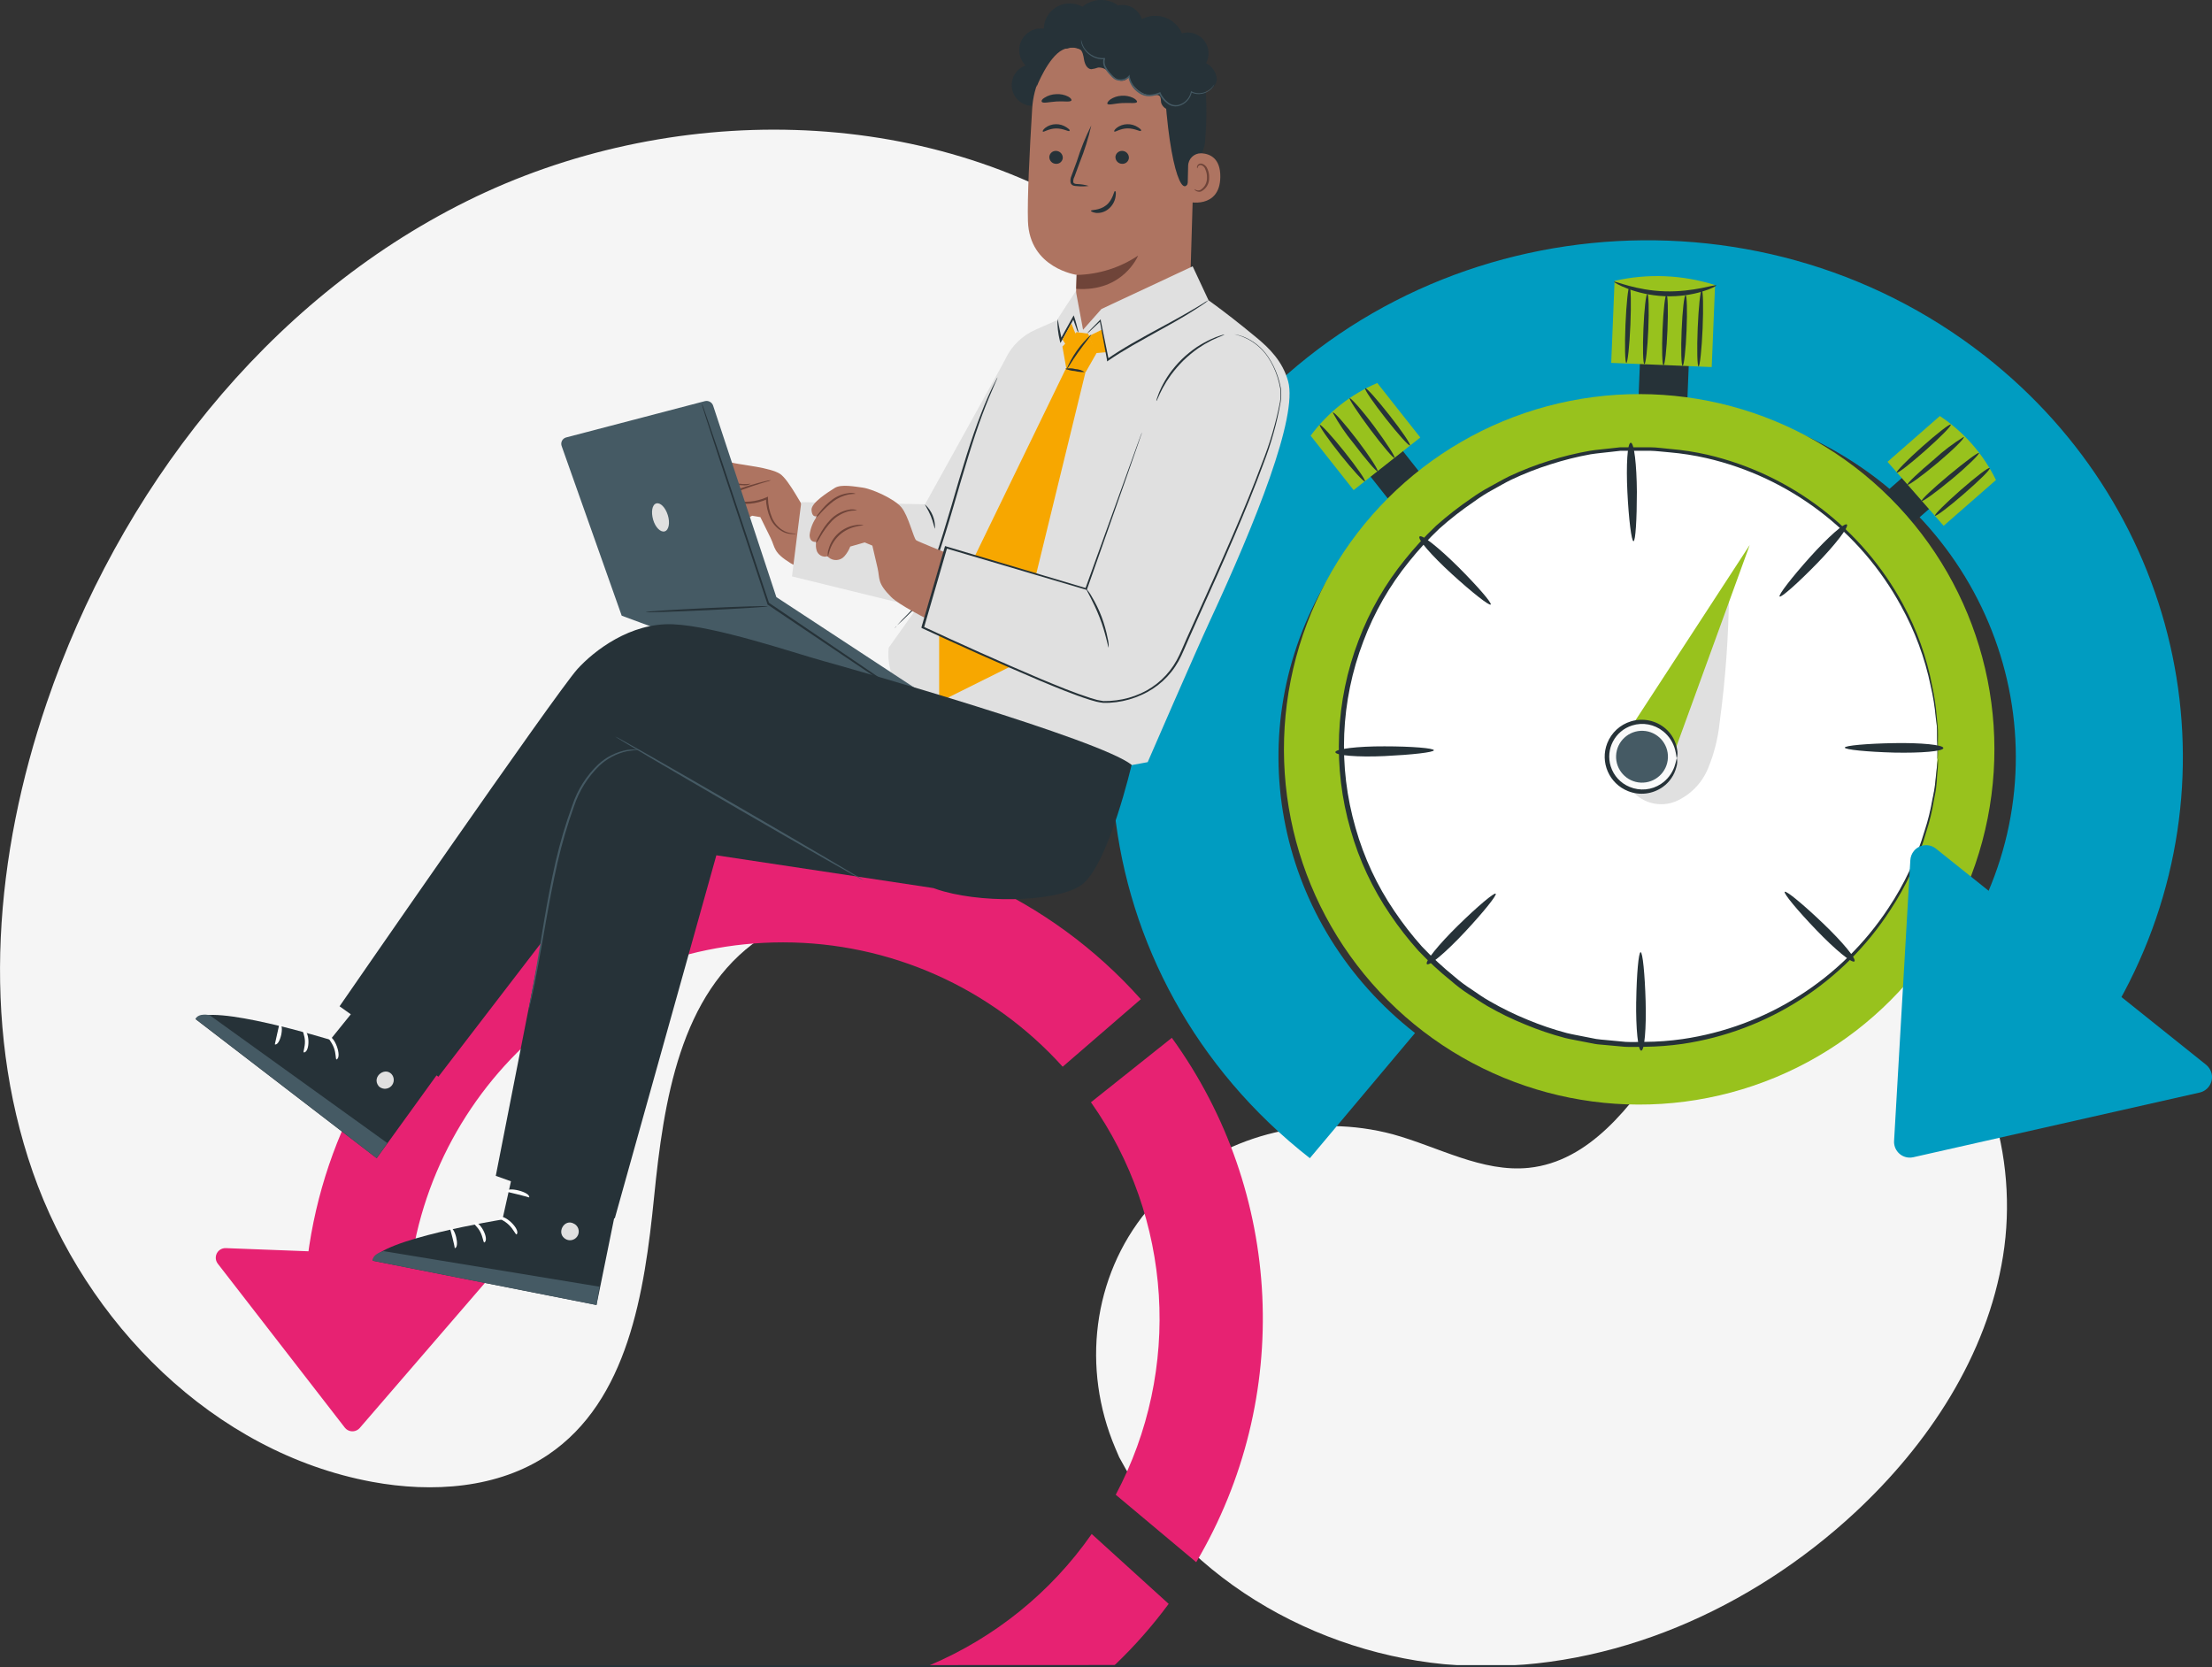 <?xml version="1.0" encoding="UTF-8"?>
<svg id="Calque_2" data-name="Calque 2" xmlns="http://www.w3.org/2000/svg" viewBox="0 0 611.3 460.75">
  <rect x="0" y="0" width="611.3" height="460.75" fill="#333333" stroke="none"/>
  <defs>
    <style>
      .cls-1 {
        fill: #fff;
      }

      .cls-2 {
        fill: #009cc1;
      }

      .cls-3 {
        fill: #fafafa;
      }

      .cls-4 {
        fill: #f7a700;
      }

      .cls-5 {
        fill: #f5f5f5;
      }

      .cls-6 {
        fill: #455a64;
      }

      .cls-7 {
        fill: #98c21d;
      }

      .cls-8 {
        fill: #ae7461;
      }

      .cls-9 {
        fill: #e0e0e0;
      }

      .cls-10 {
        opacity: .3;
      }

      .cls-10, .cls-11 {
        fill: none;
      }

      .cls-12 {
        fill: #e72272;
      }

      .cls-13 {
        fill: #6f4439;
      }

      .cls-11 {
        opacity: .4;
      }

      .cls-14 {
        fill: #263238;
      }
    </style>
  </defs>
  <g id="Calque_1-2" data-name="Calque 1">
    <g>
      <g id="freepik--background-simple--inject-13">
        <path class="cls-5" d="m307.53,62.94l3.51,2.79c29.46,23.58,44.25,61.14,37.04,97.87-.9,4.73-2.16,9.37-3.78,13.91-12.27,33.35-40.41,58.35-74.96,66.61-20.06,4.62-42.42,3.79-59.39,15.34-22.07,15.06-26.54,44.9-29.19,71.34-2.66,26.44-7.18,56.28-29.27,71.21-13.87,9.37-32.03,10.56-48.59,7.51-43.83-8.08-79.3-43.96-93.83-85.6-14.53-41.64-10.37-87.92,3.81-129.6,19.88-58.39,60.46-111.12,116.16-138.75,55.69-27.63,126.73-27.23,178.49,7.39Z"/>
      </g>
      <g id="freepik--background-simple--inject-13-2" data-name="freepik--background-simple--inject-13">
        <path class="cls-5" d="m309.31,402.74l-1.11-2.6c-9.31-21.95-6.27-47.27,8.75-65.53,1.92-2.36,4.01-4.56,6.27-6.6,16.82-14.86,39.97-20.33,61.66-14.56,12.54,3.45,24.72,10.61,37.63,9.28,16.79-1.76,28.22-17.01,37.63-30.92,9.41-13.91,20.87-29.15,37.63-30.82,10.52-1.05,20.98,3.73,29.27,10.39,21.95,17.64,30.92,48.23,26.51,75.74-4.41,27.52-20.6,52-40.98,70.93-28.57,26.51-66.95,43.66-106.2,42.33-39.26-1.33-78.64-22.86-97.05-57.63Z"/>
      </g>
      <g id="freepik--Clock--inject-2">
        <path class="cls-2" d="m361.98,320.06c-63.5-49.66-73.23-139.57-21.74-200.81,51.49-61.24,144.71-70.63,208.21-20.96,55.3,43.25,70.84,118.33,37,178.75l-40.62-21.2c26.74-47.74,8.28-107.36-41.22-133.14-49.5-25.79-111.31-7.99-138.05,39.76-23.29,41.58-12.58,93.26,25.49,123.02l-29.07,34.59Z"/>
        <g class="cls-10">
          <path d="m539.5,136.44l4.05,4.58,14.46-12.66c-.51-1.06-1.08-2.09-1.61-3.1v-.18s0,0-.13,0c-.85-1.44-1.79-2.83-2.81-4.16h0c-2.28-2.9-4.9-5.52-7.79-7.81h0c-1-.8-2.02-1.61-3.1-2.33l-14.46,12.66,3.94,4.48-4.64,4.08c-15.16-14.55-34.6-23.83-55.44-26.47l.37-8.61,7.23.29.92-22.27c.24-.14.37-.26.35-.29s-.13,0-.34,0h0c-8.99-2.85-18.57-3.25-27.77-1.16v.19h-.14s0,.1.13.18l-.92,22.27,7.05.31-.35,8.37c-21.77.2-42.85,7.67-59.89,21.23l-4.34-5.5,4.82-3.79-11.89-15.04c-1.09.45-2.15.95-3.21,1.49h-.16s0,0,0,.14c-1.49.77-2.93,1.63-4.31,2.59h0c-3.02,2.13-5.78,4.6-8.23,7.38h0c-.84.95-1.61,1.93-2.47,2.97l11.88,15.04,4.69-3.7,4.74,6.01c-38.31,38.36-38.27,100.52.1,138.83,38.36,38.31,100.52,38.27,138.83-.1,35.76-35.81,38.44-92.94,6.18-131.93l4.27-4Z"/>
        </g>
        <rect class="cls-14" x="379.8" y="122.16" width="11.39" height="17.79" transform="translate(1.77 267.2) rotate(-38.31)"/>
        <path class="cls-7" d="m392.51,120.9l-18.43,14.54-11.88-15.04c4.73-6.41,11.09-11.43,18.42-14.56l11.89,15.06Z"/>
        <path class="cls-14" d="m377.2,133.02c-.29.22-3.33-3.07-6.77-7.38s-5.99-8.03-5.7-8.23,3.33,3.07,6.77,7.38c3.44,4.31,6.01,7.99,5.7,8.23Z"/>
        <path class="cls-14" d="m380.72,130.24c-.31.22-3.21-3.21-6.68-7.76-2.18-2.64-4.1-5.48-5.74-8.48.37-.32,3.44,3.21,6.83,7.65,3.39,4.44,5.9,8.37,5.59,8.6Z"/>
        <path class="cls-14" d="m385.4,126.54c-.31.22-3.31-3.31-6.72-7.87s-5.95-8.44-5.7-8.63,3.39,3.21,6.8,7.81,5.91,8.47,5.62,8.69Z"/>
        <path class="cls-14" d="m389.65,123.09c-.29.22-3.31-3.12-6.72-7.47-3.41-4.35-5.95-8.03-5.64-8.31s3.29,3.12,6.72,7.47,5.93,8.07,5.64,8.31Z"/>
        <rect class="cls-14" x="517.74" y="133.06" width="17.79" height="11.39" transform="translate(39.5 382.27) rotate(-41.32)"/>
        <path class="cls-7" d="m537.14,145.3l-15.51-17.68,14.46-12.65c6.65,4.41,12,10.51,15.51,17.68l-14.46,12.65Z"/>
        <path class="cls-14" d="m524.17,130.61c-.24-.27,2.89-3.49,7.02-7.15s7.66-6.43,7.92-6.12-2.89,3.49-7.02,7.15c-4.13,3.66-7.66,6.41-7.92,6.12Z"/>
        <path class="cls-14" d="m527.13,133.97c-.24-.29,3.1-3.44,7.42-7.07,2.51-2.31,5.24-4.38,8.15-6.17.35.34-2.96,3.58-7.28,7.21-4.32,3.63-8.05,6.28-8.29,6.03Z"/>
        <path class="cls-14" d="m531.06,138.45c-.24-.29,3.13-3.47,7.52-7.12s8.11-6.43,8.32-6.15-3.07,3.55-7.46,7.2c-4.39,3.65-8.15,6.36-8.39,6.07Z"/>
        <path class="cls-14" d="m534.74,142.52c-.24-.27,2.94-3.45,7.1-7.09,4.16-3.63,7.76-6.43,8.03-6.07s-2.92,3.45-7.1,7.09c-4.18,3.63-7.78,6.36-8.03,6.07Z"/>
        <rect class="cls-14" x="449.29" y="97.25" width="21.07" height="13.51" transform="translate(337.52 559.3) rotate(-87.71)"/>
        <path class="cls-7" d="m473.04,101.44l-27.77-1.16.93-22.67c9.19-2.09,18.78-1.69,27.77,1.16l-.93,22.67Z"/>
        <path class="cls-14" d="m474.31,78.87c.19.27-5.99,3.34-14.25,2.99-8.26-.35-14.21-3.78-14-4.02s6.12,2.43,14.04,2.67,14.08-2.04,14.21-1.64Z"/>
        <path class="cls-14" d="m454.44,100.61c-.39,0-.5-4.39-.27-9.75.22-5.37.71-9.64,1.08-9.64s.5,4.37.27,9.74c-.22,5.37-.71,9.67-1.08,9.66Z"/>
        <path class="cls-14" d="m459.72,100.96c-.37,0-.5-4.4-.27-9.8.22-5.4.71-9.75,1.09-9.74s.5,4.4.27,9.8c-.22,5.4-.71,9.75-1.09,9.74Z"/>
        <path class="cls-14" d="m465,101.09c-.37,0-.5-4.4-.27-9.8.22-5.4.71-9.75,1.09-9.74s.5,4.4.27,9.8c-.22,5.4-.71,9.75-1.09,9.74Z"/>
        <path class="cls-14" d="m469.41,101.27c-.37,0-.48-4.82-.24-10.59.24-5.77.74-10.54,1.12-10.53s.48,4.82.24,10.59-.76,10.54-1.12,10.53Z"/>
        <path class="cls-14" d="m449.45,100.3c-.37,0-.48-4.82-.24-10.59.24-5.77.74-10.54,1.12-10.53s.48,4.82.24,10.59c-.24,5.77-.76,10.54-1.12,10.53Z"/>
        <circle class="cls-7" cx="453" cy="207.08" r="98.17" transform="translate(-13.75 380.97) rotate(-45)"/>
        <circle class="cls-1" cx="453.02" cy="206.33" r="82.45" transform="translate(-13.21 380.77) rotate(-45)"/>
        <path class="cls-14" d="m535.42,209.75c-.02-.44-.02-.89,0-1.33,0-.95,0-2.25-.11-3.92v-2.89c0-1.06-.24-2.2-.37-3.45-.26-2.88-.72-5.75-1.38-8.56-1.6-7.78-4.38-15.26-8.23-22.21-11.26-20.64-30.8-35.48-53.7-40.78-3.39-.78-6.82-1.31-10.28-1.61-1.77-.13-3.54-.39-5.33-.43h-8.16l-2.73.31c-1.83.22-3.7.37-5.54.66-3.74.67-7.43,1.6-11.04,2.76-3.71,1.16-7.33,2.58-10.85,4.24-1.77.85-3.47,1.88-5.22,2.83-1.76.95-3.45,2.03-5.06,3.21-3.38,2.29-6.6,4.79-9.64,7.5-3.01,2.85-5.81,5.91-8.4,9.14-5.36,6.61-9.62,14.04-12.61,22.01-6.31,16.5-7.07,34.6-2.15,51.57,2.32,8.19,5.94,15.96,10.73,22.99,2.32,3.43,4.86,6.71,7.62,9.8,2.8,2.95,5.79,5.72,8.95,8.28,1.52,1.32,3.13,2.52,4.82,3.6,1.61,1.09,3.21,2.25,4.95,3.21,3.37,1.95,6.87,3.66,10.48,5.13,3.5,1.46,7.1,2.68,10.77,3.66,1.82.45,3.65.74,5.46,1.12l2.7.53c.92.16,1.83.19,2.73.29l5.4.51c1.78.1,3.57,0,5.33,0,3.48-.02,6.95-.28,10.4-.77,23.26-3.39,43.97-16.56,56.9-36.19,4.41-6.6,7.8-13.82,10.04-21.44.9-2.75,1.6-5.57,2.09-8.42.24-1.24.51-2.36.66-3.42s.21-1.99.31-2.86c.17-1.67.32-2.97.43-3.9.1-.87.19-1.32.19-1.32v1.33c0,.88-.16,2.23-.29,3.92,0,.87-.14,1.83-.24,2.88-.1,1.04-.39,2.2-.61,3.45-.47,2.93-1.17,5.82-2.09,8.65-2.19,7.7-5.56,15.02-9.98,21.69-12.93,20-33.83,33.46-57.38,36.96-3.49.5-7,.77-10.53.8-1.8,0-3.62.1-5.43,0l-5.48-.5c-.92-.1-1.85-.13-2.76-.29l-2.75-.53c-1.83-.39-3.7-.67-5.54-1.12-3.73-.99-7.38-2.22-10.94-3.7-3.66-1.48-7.22-3.21-10.64-5.19-1.72-1.01-3.36-2.19-5.05-3.21-1.69-1.1-3.3-2.32-4.82-3.65-3.22-2.59-6.26-5.39-9.1-8.39-2.81-3.14-5.4-6.47-7.76-9.96-4.88-7.15-8.57-15.04-10.93-23.36-5.01-17.24-4.24-35.65,2.19-52.42,3.05-8.1,7.4-15.65,12.86-22.37,2.64-3.28,5.49-6.39,8.55-9.29,3.09-2.74,6.34-5.28,9.75-7.6,1.65-1.18,3.37-2.26,5.16-3.21,1.78-.95,3.52-1.99,5.3-2.86,3.58-1.68,7.27-3.12,11.04-4.29,3.68-1.17,7.44-2.09,11.25-2.76,1.88-.31,3.78-.43,5.62-.66l2.8-.31h8.28c1.82,0,3.62.31,5.4.45,3.51.29,6.99.83,10.43,1.61,23.1,5.42,42.78,20.48,54.04,41.36,3.82,7.04,6.53,14.63,8.03,22.5.63,2.84,1.06,5.73,1.27,8.63.11,1.27.27,2.43.32,3.49.05,1.06,0,2.02,0,2.89v3.94c0,.95-.1,1.27-.1,1.27Z"/>
        <path class="cls-14" d="m523.43,207.98c-7.52-.21-13.61-.82-13.61-1.38s6.11-1.11,13.63-1.24,13.61.48,13.61,1.37-6.11,1.41-13.63,1.25Z"/>
        <path class="cls-14" d="m501.93,256.99c-5.21-5.42-9.1-10.14-8.71-10.54s5.13,3.5,10.56,8.69,9.34,9.91,8.71,10.54c-.63.63-5.35-3.26-10.56-8.69Z"/>
        <path class="cls-14" d="m452.18,276.74c.11-7.52.66-13.61,1.22-13.61s1.17,6.07,1.38,13.59c.21,7.52-.32,13.63-1.21,13.63s-1.51-6.09-1.4-13.61Z"/>
        <path class="cls-14" d="m402.91,255.79c5.37-5.27,10.06-9.22,10.44-8.82s-3.44,5.16-8.58,10.65c-5.14,5.5-9.8,9.43-10.44,8.82-.64-.61,3.21-5.38,8.58-10.65Z"/>
        <path class="cls-14" d="m382.62,206.25c7.54,0,13.63.51,13.64,1.08s-6.07,1.25-13.59,1.61-13.61-.19-13.64-1.08c-.03-.88,6.09-1.64,13.59-1.61Z"/>
        <path class="cls-14" d="m403.04,156.72c5.32,5.32,9.32,9.95,8.93,10.35s-5.19-3.37-10.75-8.45-9.55-9.64-8.93-10.35c.61-.71,5.43,3.18,10.75,8.45Z"/>
        <path class="cls-14" d="m452.36,135.93c0,7.52-.37,13.63-.93,13.64s-1.32-6.06-1.69-13.58,0-13.61.93-13.64,1.64,6.06,1.69,13.58Z"/>
        <path class="cls-14" d="m502.06,155.79c-5.25,5.38-9.83,9.43-10.25,9.06s3.33-5.24,8.36-10.85c5.03-5.61,9.64-9.64,10.24-9.05.59.59-3.09,5.45-8.34,10.83Z"/>
        <path class="cls-9" d="m477.83,163.52c-.1,12.09-.97,24.17-2.6,36.16-.45,4.37-1.53,8.64-3.21,12.69-1.69,4.09-4.91,7.36-8.97,9.11-4.17,1.68-8.96.54-11.92-2.84l26.71-55.12Z"/>
        <polygon class="cls-7" points="451.52 199.76 483.55 150.6 463.12 206.76 453.77 209.14 451.52 199.76"/>
        <g class="cls-11">
          <polygon points="483.55 150.6 459.2 201.19 463.12 206.76 483.55 150.6"/>
        </g>
        <path class="cls-3" d="m463.41,209.54c-.23,5.32-4.72,9.45-10.04,9.22-5.32-.23-9.45-4.72-9.22-10.04.23-5.31,4.71-9.44,10.03-9.22,5.32.22,9.46,4.71,9.24,10.03,0,0,0,.01,0,.02Z"/>
        <path class="cls-14" d="m463.41,209.54c-.13,0-.1-.87-.47-2.31-.52-2.03-1.69-3.84-3.33-5.14-2.41-1.94-5.62-2.54-8.56-1.61-4.76,1.49-7.41,6.56-5.91,11.32.81,2.57,2.72,4.65,5.22,5.66,2.84,1.19,6.09.89,8.66-.82,1.74-1.16,3.05-2.85,3.74-4.82.48-1.41.53-2.28.66-2.27.16.8.11,1.63-.14,2.41-.55,2.21-1.87,4.15-3.71,5.48-2.8,2.02-6.44,2.47-9.64,1.19-5.25-2.08-7.82-8.01-5.75-13.26,1.15-2.9,3.55-5.12,6.53-6.02,3.32-1.02,6.93-.27,9.56,1.99,1.72,1.48,2.85,3.53,3.21,5.77.17.8.14,1.64-.08,2.43Z"/>
        <path class="cls-6" d="m460.94,209.43c-.17,3.95-3.52,7.02-7.47,6.85-3.95-.17-7.02-3.52-6.85-7.47.17-3.95,3.51-7.01,7.46-6.85,3.95.16,7.03,3.5,6.86,7.46,0,0,0,0,0,.01Z"/>
        <path class="cls-2" d="m527.93,237.73l-4.49,77.56c-.14,2.4,1.69,4.47,4.09,4.61.41.02.82,0,1.23-.1l79.15-17.88c2.35-.54,3.82-2.89,3.28-5.24-.22-.96-.76-1.81-1.52-2.43l-74.6-59.68c-1.85-1.54-4.6-1.28-6.14.58-.6.73-.95,1.63-1,2.58Z"/>
      </g>
      <g id="freepik--character-1--inject-2">
        <path class="cls-12" d="m60.18,349.21l35.1,45.3c.9,1.17,2.58,1.38,3.75.48.14-.11.27-.23.39-.37l36.7-42.53c.96-1.12.84-2.81-.28-3.77-.46-.39-1.03-.62-1.64-.65l-71.76-2.75c-1.47-.08-2.73,1.04-2.81,2.51-.04.64.16,1.27.55,1.78Z"/>
        <path class="cls-12" d="m322.97,443.23c-4.52,6.11-9.5,11.76-14.9,16.9-.21.22-.42.42-.63.61h-6.06c-15.59,0-30.87,0-45.75-.02.47-.18.95-.37,1.41-.58,17.74-7.54,33.31-19.96,44.66-36.22l21.26,19.3Z"/>
        <path class="cls-12" d="m315.27,276.13c-25.1-28.17-61.05-44.28-98.78-44.27-73.09,0-132.55,59.46-132.55,132.55h28.54c-.02-57.42,46.51-103.98,103.93-103.99,29.46,0,57.54,12.48,77.27,34.37l21.59-18.66Z"/>
        <path class="cls-12" d="m323.86,286.79l-22.37,17.82c22.55,31.97,25.19,73.91,6.85,108.46l22.24,18.64c26.81-45.35,24.16-102.28-6.76-144.94l.03.02Z"/>
        <g class="cls-10">
          <polygon points="85.23 345.78 113.95 346.83 115.26 340.41 86.44 339.27 85.23 345.78"/>
        </g>
        <g class="cls-10">
          <polygon points="190.31 263.72 200.04 261.7 206.15 245.2 282.11 248.43 209.26 235.03 196.89 235.02 190.31 263.72"/>
        </g>
        <path class="cls-8" d="m193.44,138.92s-1.7.74-1.98-1.61c-.27-2.35,4.48-7.02,6.01-8.53,1.53-1.51,3.7-1.19,5.62-.76s9.82,1.22,12.44,2.91c2.62,1.69,6.64,10.11,7.47,10.51s25.45,1.61,25.45,1.61l-1.06,20.18s-24.1-4.61-28.92-7.6-4.16-4.18-5.51-6.97-2.83-5.75-2.83-5.75l-2.27-.39-3.62,2.01s-.43,5.13-4.02,4.98l-1.77-.92s-1.17,1.35-2.51-.74c-1.33-2.09-1.09-2.38-1.09-2.38,0,0-1.4,1.74-2.92-.42-1.53-2.15,1.49-6.14,1.49-6.14Z"/>
        <path class="cls-13" d="m219.97,147.48s-.08,0-.26.1c-.27.02-.54.02-.8,0-1.03,0-2.03-.29-2.91-.82-1.35-.8-2.42-1.98-3.07-3.41-.79-1.79-1.22-3.71-1.27-5.66l.39.24c-3.02,1.38-6.42,1.69-9.64.88-.69-.11-1.33-.41-1.86-.87-.28-.35-.28-.84,0-1.19.23-.26.53-.46.87-.56,2.22-.9,4.24-1.61,5.98-2.12,1.74-.51,3.21-.88,4.13-1.11.52-.15,1.06-.24,1.61-.27-.48.21-.97.37-1.48.48-.96.29-2.36.71-4.07,1.29s-3.71,1.32-5.91,2.23c-.24.08-.46.21-.64.39-.13.15-.13.37,0,.51.47.36,1.02.6,1.61.67,3.08.74,6.31.44,9.21-.84l.37-.18v.42c.03,1.88.42,3.74,1.16,5.48.59,1.35,1.57,2.5,2.81,3.31.82.53,1.76.84,2.73.93.67.11,1.06.05,1.06.08Z"/>
        <path class="cls-13" d="m207.5,133.65c-.69.42-1.51.58-2.31.45-.74,0-1.61-.13-2.52,0-.98.04-1.9.5-2.52,1.27-1.28,1.43-2.86,2.57-4.63,3.33-.71.37-1.49.58-2.28.63,0,0,.84-.34,2.11-1,1.66-.84,3.15-1.98,4.4-3.36.38-.44.83-.79,1.35-1.04.5-.23,1.05-.35,1.61-.35.86,0,1.72.07,2.57.19.75.04,1.49,0,2.23-.11Z"/>
        <path class="cls-13" d="m202.42,139.05c-.62,1.68-1.7,3.16-3.13,4.24-1.3,1.24-2.92,2.09-4.68,2.46,1.49-.87,2.93-1.84,4.31-2.89,1.25-1.19,2.42-2.46,3.5-3.81Z"/>
        <path class="cls-13" d="m203.32,142.12c-.43,2.9-2.27,5.41-4.9,6.7-.1-.14,1.46-1.22,2.81-3.09s1.91-3.66,2.09-3.62Z"/>
        <polygon class="cls-9" points="277.69 99.58 255.65 139.35 221.44 138.76 218.87 159.29 254.18 167.95 268.7 152 277.69 99.58"/>
        <path class="cls-14" d="m258.4,146.1c-.18,0-.39-1.61-1.16-3.47s-1.74-3.21-1.61-3.21c1.89,1.72,2.9,4.2,2.75,6.75l.02-.06Z"/>
        <path class="cls-14" d="m286.07,29.2c-3.14.41-6.02-1.8-6.43-4.95-.35-2.69,1.23-5.26,3.8-6.16-2.35-2.32-2.37-6.11-.04-8.45,1.32-1.34,3.2-1.97,5.06-1.72.1-3.95,3.38-7.07,7.33-6.97,1.17.03,2.32.35,3.34.92,2.81-2.36,6.85-2.51,9.83-.39,3.09-.65,6.12,1.33,6.77,4.42.4,1.89-.19,3.85-1.55,5.22l-28.1,18.06Z"/>
        <path class="cls-8" d="m310.35,7.14h-1.27c-12.69.24-23.06,10.18-23.83,22.85-.72,11.79-1.37,24.81-1.17,31.13.42,13.06,13.53,14.85,13.53,14.85l-.8,15.72,1.61,11.99,30.15-13.58,1.7-57c.85-13.56-6.3-25.42-19.91-25.95Z"/>
        <path class="cls-13" d="m297.5,75.98c6.07-.12,11.98-1.97,17.03-5.35,0,0-4.07,10.12-17.11,9.19l.08-3.84Z"/>
        <path class="cls-14" d="m289.99,43.42c0,1.01.82,1.84,1.83,1.85.97.07,1.82-.66,1.89-1.63,0-.03,0-.06,0-.09-.03-1.01-.84-1.82-1.85-1.85-.98-.05-1.82.7-1.88,1.68,0,.01,0,.02,0,.04Z"/>
        <path class="cls-14" d="m288.18,36.37c.24.24,1.61-.84,3.65-.87s3.49.95,3.71.69-.14-.55-.8-1c-.88-.59-1.92-.9-2.97-.87-1.05.02-2.06.37-2.89,1-.61.5-.8.88-.69,1.04Z"/>
        <path class="cls-14" d="m308.26,43.42c0,1.01.82,1.84,1.83,1.85.97.07,1.82-.66,1.89-1.63,0-.03,0-.06,0-.09-.02-1.01-.82-1.82-1.83-1.85-.99-.05-1.84.71-1.9,1.7,0,0,0,.01,0,.02Z"/>
        <path class="cls-14" d="m307.93,36.35c.24.24,1.61-.84,3.63-.87s3.5.95,3.73.69-.14-.55-.8-1c-.88-.58-1.92-.88-2.97-.85-1.05.02-2.06.37-2.89,1-.61.48-.8.88-.69,1.03Z"/>
        <path class="cls-14" d="m300.92,51.39c-1.05-.31-2.12-.49-3.21-.53-.51,0-1.01-.13-1.09-.48-.06-.53.05-1.06.31-1.53.47-1.25.93-2.55,1.45-3.94,1.34-3.33,2.42-6.76,3.21-10.27-1.61,3.22-2.95,6.56-4.02,9.99l-1.46,3.95c-.3.63-.38,1.34-.22,2.02.16.36.47.62.85.72.29.07.59.11.88.11,1.1.12,2.21.1,3.31-.06Z"/>
        <path class="cls-14" d="m306.03,28.67c.27.5,1.99-.08,4.11-.19s3.9.21,4.08-.32c.08-.26-.31-.71-1.08-1.11-1-.47-2.11-.68-3.21-.59-1.09.06-2.14.4-3.05,1-.66.48-.96.98-.85,1.22Z"/>
        <path class="cls-14" d="m287.92,28.17c.43.45,2.09,0,4.08-.13s3.68.24,4.07-.24c.16-.24-.11-.69-.87-1.11-1.03-.52-2.18-.75-3.33-.67-1.14.03-2.25.37-3.21.98-.71.4-.93.87-.74,1.17Z"/>
        <path class="cls-14" d="m286.46,24.01s3.21-8.26,7.2-10.24c4.72-2.41,6.88,2.8,11.41,1.43s9.05-3.66,13.77-.22c5.16,3.74,2.83,6.43,3.21,12.29,1.74,23.48,6.15,30.05,7.15,18.95.11-1.22,3.47-2.25,3.86-7.38.53-6.67.63-14.74-.95-19.43-1.33-3.95-3.65-6.65-7.78-9.64-6.51-4.64-15.31-4.58-21.29-3.86s-17.4,7.79-16.58,18.09Z"/>
        <path class="cls-8" d="m328.35,45.85c.02-1.95,1.62-3.52,3.58-3.49.06,0,.12,0,.18,0,2.44.18,5.19,1.51,5.13,6.56-.11,8.93-9.06,6.97-9.08,6.72s.08-6.01.19-9.79Z"/>
        <path class="cls-13" d="m330.15,52.27s.14.11.4.24c.38.15.8.15,1.17,0,1.19-.72,1.89-2.03,1.83-3.42.03-.77-.11-1.53-.42-2.23-.16-.57-.59-1.03-1.16-1.22-.37-.1-.75.08-.92.42-.13.26-.08.43-.13.45s-.18-.16-.11-.53c.06-.22.19-.41.37-.55.25-.19.56-.27.87-.22.74.17,1.34.7,1.61,1.41.37.78.54,1.63.5,2.49.07,1.63-.84,3.14-2.31,3.84-.49.13-1.01.03-1.43-.26-.27-.14-.31-.42-.27-.42Z"/>
        <path class="cls-14" d="m327.84,28.57c-1.07.91-2.36,1.54-3.74,1.82-1.41.21-2.77-.62-3.21-1.98-.11-.63,0-1.35-.39-1.83s-1.4-.35-2.15-.27c-2.59.34-5.67-2.47-6.43-5-.69,1.01-2.04,1.32-3.1.71-.84-.49-1.59-1.13-2.22-1.88-.73-.97-1.89-1.53-3.1-1.48-.62.23-1.27.39-1.93.47-1.17-.08-1.78-1.45-1.98-2.6-.19-1.16-.37-2.52-1.37-3.13-1.04-.37-2.17-.37-3.21,0-1.08.19-2.47,0-2.78-1.09-.11-.56.03-1.15.37-1.61,1.45-2.25,4.25-3.21,6.78-2.33,1.12-4.18,5.42-6.66,9.61-5.54,2.03.54,3.76,1.88,4.79,3.71,3.24-3.03,8.33-2.86,11.36.38.63.67,1.13,1.44,1.5,2.28,3.06-.87,6.25.91,7.13,3.97.41,1.43.24,2.97-.46,4.29,1.65.83,2.77,2.45,2.97,4.29,0,1.77-1.43,3.22-3.2,3.23-.1,0-.19,0-.28-.01.77,1.49.26,3.33-1.17,4.21-1.46.81-3.29.42-4.29-.92l.51.32Z"/>
        <path class="cls-6" d="m298.78,10.98c0,.05,0,.11,0,.16-.01.16-.01.31,0,.47.12.61.35,1.19.67,1.72.51.84,1.2,1.55,2.02,2.07,1.09.71,2.38,1.05,3.68.96l-.16-.19c-.25.82-.17,1.72.24,2.47.43.79.97,1.52,1.61,2.15.3.38.65.72,1.03,1.01.43.29.92.46,1.43.5,1.07.14,2.14-.27,2.84-1.09l-.34-.08c.29,1.87,1.36,3.53,2.94,4.58.86.62,1.9.93,2.96.9.99-.07,1.96-.3,2.88-.69l-.24-.1c.48,1.08,1.22,2.01,2.17,2.72.86.73,2.01,1.02,3.12.79,1.91-.45,3.38-1.99,3.73-3.92l-.21.1c.95.48,2.04.62,3.09.39.78-.16,1.5-.5,2.12-1,.39-.31.72-.69.98-1.11.09-.14.16-.3.21-.47-.34.56-.77,1.06-1.29,1.46-.61.46-1.32.76-2.07.9-.99.2-2.02.05-2.91-.42l-.16-.1v.19c-.36,1.8-1.73,3.23-3.52,3.65-1.01.19-2.06-.09-2.84-.76-.88-.68-1.58-1.56-2.04-2.57v-.18h-.18c-.87.38-1.8.6-2.75.66-.98.03-1.94-.27-2.73-.84-1.52-.95-2.56-2.5-2.89-4.26v-.42l-.27.34c-.63.71-1.58,1.06-2.52.95-.45-.04-.89-.18-1.27-.42-.35-.29-.67-.6-.96-.95-.61-.61-1.12-1.31-1.53-2.07-.38-.68-.46-1.49-.24-2.23v-.21h-.22c-1.24.09-2.47-.22-3.52-.88-.81-.49-1.5-1.16-2.01-1.96-.4-.69-.68-1.45-.84-2.23Z"/>
        <path class="cls-14" d="m301.5,58.25c0-.34,2.25,0,4.18-1.51s2.14-3.99,2.44-3.94.32.61.16,1.61c-.22,1.3-.9,2.47-1.91,3.31-.96.82-2.21,1.22-3.47,1.12-.95-.14-1.45-.45-1.4-.59Z"/>
        <path class="cls-9" d="m245.6,178.99l9.24-13,14.22-43.02c2.91-7.49,5.42-16.98,8.95-24.1,1.74-3.46,4.63-6.21,8.18-7.76l6.04-2.68,3.6-5.62c-2.07,13.05,16.2,14.65,35.63-1.61,0,0,6.43,4.34,15.47,11.84,3.95,3.21,7.55,6.88,9.05,12.31,2.72,9.83-8.97,38.97-21.68,66.37-3.81,8.2-17.13,38.9-17.13,38.9l-4.45.82s-53.35-11.06-61.62-18.11c-4.03-3.61-6.08-8.95-5.5-14.33Z"/>
        <path class="cls-14" d="m247.25,173.58c.14-.2.3-.39.48-.56l1.46-1.61,5.5-5.62h0l3.74-11.55c1.48-4.37,2.96-9.21,4.47-14.33,2.89-10.06,5.66-19.14,8.2-25.53,1.22-3.21,2.38-5.74,3.21-7.47l1-1.98c.1-.23.22-.46.37-.66-.07.24-.16.48-.27.71-.22.51-.53,1.19-.88,2.02-.76,1.77-1.85,4.31-3.04,7.52-2.43,6.43-5.11,15.49-8.03,25.55-1.49,5.13-3,9.98-4.5,14.33-1.49,4.35-2.78,8.26-3.89,11.52h0l-5.61,5.48-1.61,1.48c-.17.26-.37.5-.59.71Z"/>
        <polygon class="cls-4" points="300.2 101.96 280.24 183.7 259.54 194 259.54 174.01 295.38 100.18 300.2 101.96"/>
        <g class="cls-10">
          <path d="m262.05,176.34c5.58,2.33,10.86,5.32,15.73,8.9,4.88,3.57,10.08,6.68,15.54,9.29,5.5,2.62,11.67,3.48,17.68,2.47,6.06-1.1,11.13-5.26,13.39-10.99l-62.33-9.67Z"/>
        </g>
        <polygon class="cls-9" points="292.23 88.24 297.32 80.44 299.31 91.13 304.39 85.39 329.6 73.6 333.98 82.97 306.13 99.44 298.41 98.86 292.77 92.17 292.23 88.24"/>
        <path class="cls-14" d="m292.23,88.24c.19.52.31,1.06.37,1.61.26,1.22.55,2.59.85,4.11h-.5l1.38-2.52,2.12-3.81.27-.48.18.51c.45,1.29.67,2.35.88,3.1.14.38.22.78.26,1.19-.25-.33-.43-.71-.53-1.11-.29-.72-.61-1.78-1.08-2.99h.45l-2.06,3.81c-.5.87-.96,1.7-1.4,2.49l-.37.64-.18-.74c-.46-1.9-.68-3.86-.66-5.82Z"/>
        <path class="cls-4" d="m300.7,92.19l-3.21-.4c-.87.98-3,2.99-3.87,3.97v.1c.37,2.14.76,4.27,1.14,6.43,1.79-.08,3.59.07,5.35.43l2.94-5.17-2.35-5.35Z"/>
        <polygon class="cls-4" points="300.95 92.85 304.52 91.1 305.73 97.33 302.75 97.59 300.95 92.85"/>
        <g class="cls-10">
          <polygon points="304.02 88.57 304.02 102.7 330.28 85.36 305.85 99.58 304.02 88.57"/>
        </g>
        <path class="cls-14" d="m333.98,82.97c-.48.43-.99.81-1.53,1.16-1.01.69-2.49,1.61-4.39,2.81-3.74,2.3-9.13,5.13-14.93,8.45-2.46,1.43-4.82,2.86-6.85,4.27l-.35.22v-.4c-.8-4.31-1.49-8.03-2.01-10.88l.29.1-2.76,2.59c-.31.33-.66.62-1.04.87.28-.35.58-.69.9-1.01l2.67-2.7.22-.22v.32c.58,2.81,1.33,6.54,2.2,10.83l-.42-.16c2.07-1.45,4.4-2.89,6.86-4.32,5.82-3.34,11.25-6.11,15.01-8.31,1.91-1.09,3.42-2.01,4.48-2.65.52-.37,1.07-.69,1.64-.96Z"/>
        <polygon class="cls-4" points="297.53 92.99 296.07 89.38 293.63 93.84 294.67 95.47 297.53 92.99"/>
        <path class="cls-14" d="m301.56,92.45c.11.11-1.61,2.15-3.54,4.82-1.93,2.67-3.21,5.05-3.36,4.97,1.54-3.73,3.9-7.08,6.89-9.79Z"/>
        <path class="cls-14" d="m299.78,102.81c-.91.05-1.83-.04-2.72-.27-.92-.06-1.82-.28-2.67-.64.92-.19,1.86-.16,2.76.08.93.05,1.83.34,2.62.84Z"/>
        <path class="cls-6" d="m171.81,170.14h0l-16.62-46.95c-.3-.96.23-1.98,1.19-2.28.05-.01.1-.03.14-.04l38.34-10.03c.95-.21,1.91.34,2.22,1.27l17.47,52.9,54.23,35.58-2.64,2.73-13.85-3.37-80.49-29.81Z"/>
        <path class="cls-14" d="m266.15,203.32s-.1,0-.27-.14l-.79-.5-3-1.98-10.98-7.39-36.16-24.33-2.86-1.94h0v-.1c-5.11-15.39-9.64-29.18-12.98-39.16-1.61-4.95-2.92-8.97-3.84-11.78-.42-1.35-.77-2.43-1.01-3.21l-.24-.84c0-.19-.08-.29,0-.29.04.09.08.18.11.27l.31.82c.27.76.64,1.82,1.11,3.21.96,2.8,2.33,6.78,4,11.71l13,39.03-.11-.16,2.86,1.94,36.06,24.47,10.88,7.47,2.96,2.06.76.55.21.27Z"/>
        <path class="cls-14" d="m178.43,169.14c0-.16,7.54-.64,16.86-1.09s16.87-.66,16.89-.5-7.54.64-16.86,1.08c-9.32.43-16.87.67-16.89.51Z"/>
        <path class="cls-9" d="m184.55,142.34c.67,2.12.29,4.15-.84,4.5s-2.6-1.09-3.21-3.21c-.61-2.12-.29-4.15.84-4.5s2.54,1.08,3.21,3.21Z"/>
        <path class="cls-8" d="m225.88,142.6s-1.43.71-1.61-1.61c-.21-2.02,4.66-5.03,6.43-6.15,1.77-1.12,5.66-.35,7.62-.1,2.65.34,8.82,3.1,10.78,5.45,1.96,2.35,3.36,8.52,4.08,9.1s25.24,10.25,25.24,10.25l-5.58,19.43s-22.5-9.93-26.5-13.93c-4-4-3.12-5.01-3.81-8.03s-1.45-6.23-1.45-6.23l-2.12-.88-3.99,1.14c-.37.98-.92,1.89-1.61,2.68-1.14,1.29-3.11,1.41-4.4.28-.1-.09-.19-.18-.28-.28h0c-1.27.39-2.62-.33-3-1.61-.23-.77-.27-1.58-.11-2.36,0,0-1.82.35-1.83-1.91.23-1.9.96-3.7,2.12-5.22Z"/>
        <path class="cls-13" d="m238.64,145.17c0,.1-.82,0-2.07.34-1.64.36-3.16,1.13-4.44,2.22-1.25,1.12-2.19,2.53-2.75,4.11-.43,1.21-.5,2.02-.59,2.02-.11-.72-.04-1.46.21-2.15.96-3.49,3.9-6.08,7.49-6.6.71-.16,1.45-.14,2.15.06Z"/>
        <path class="cls-13" d="m236.81,141.01c0,.1-.88,0-2.23.26-1.75.46-3.35,1.37-4.63,2.65-1.24,1.32-2.32,2.78-3.21,4.35-.35.68-.78,1.31-1.27,1.9.2-.74.5-1.45.92-2.11.83-1.68,1.91-3.22,3.21-4.56,1.35-1.36,3.07-2.28,4.95-2.64.75-.19,1.54-.13,2.27.14Z"/>
        <path class="cls-13" d="m236.45,136.44c0,.1-.77,0-1.94.21-1.53.32-2.97.96-4.23,1.9-1.25.96-2.4,2.04-3.45,3.21-.41.53-.89,1-1.43,1.4.3-.58.68-1.13,1.12-1.61.98-1.3,2.13-2.46,3.42-3.44,1.31-.99,2.86-1.63,4.5-1.83.67-.15,1.37-.09,2.01.16Z"/>
        <path class="cls-9" d="m341.09,92.33c6.89,1.35,11.38,7.39,12.77,14.98,1.99,10.73-22.63,61.51-27.22,72.6-3.56,8.81-12.26,14.44-21.76,14.09-6.23-.14-49.81-20.62-49.81-20.62l6.43-22.16,38.79,11.52,15.36-43.24,25.44-27.17Z"/>
        <path class="cls-14" d="m315.58,119.51s0,.26-.24.77l-.77,2.25-3,8.61c-2.64,7.5-6.43,18.32-11.15,31.67v.19h-.19l-38.81-11.47.34-.18c-2.04,7.09-4.18,14.46-6.43,22.16l-.14-.34c10.19,4.74,21.1,9.64,32.46,14.46,4.61,1.91,9.19,3.82,13.82,5.3l1.74.5c.58.14,1.14.19,1.72.31,1.19.02,2.39-.05,3.57-.21,2.34-.29,4.62-.94,6.77-1.91,4.2-1.89,7.67-5.09,9.9-9.13,1.08-1.96,1.88-4.08,2.8-6.11l2.7-5.99c7.17-15.8,13.53-30.08,18.08-42.37,2.19-5.47,3.86-11.14,4.98-16.92.19-1.22.22-2.47.08-3.7-.2-1.14-.48-2.26-.84-3.36-.62-1.93-1.51-3.77-2.65-5.45-1.6-2.34-3.83-4.19-6.43-5.32-.67-.29-1.35-.54-2.06-.72l-.72-.19.74.14c.72.16,1.41.39,2.09.67,2.6,1.12,4.83,2.95,6.43,5.29,1.16,1.69,2.08,3.53,2.73,5.48.37,1.11.67,2.24.88,3.39.15,1.27.12,2.55-.08,3.81-1.03,5.8-2.62,11.49-4.74,16.98-4.52,12.32-10.83,26.64-17.98,42.44l-2.68,6.01c-.92,2.01-1.7,4.13-2.81,6.14-2.31,4.16-5.92,7.44-10.27,9.35-2.2,1-4.53,1.67-6.93,1.98-1.21.16-2.43.23-3.65.19-.62-.07-1.24-.18-1.85-.32l-1.77-.5c-4.68-1.49-9.24-3.39-13.87-5.32-11.38-4.82-22.29-9.75-32.48-14.46l-.21-.11v-.22c2.22-7.66,4.37-15.06,6.43-22.14l.08-.26.26.08,38.76,11.57-.26.13,11.44-31.67c1.33-3.71,2.38-6.59,3.1-8.58l.82-2.22c.19-.45.31-.71.31-.71Z"/>
        <path class="cls-14" d="m306.4,178.99c-.18,0-.77-3.86-2.51-8.34-1.74-4.48-3.84-7.81-3.68-7.91.58.63,1.08,1.33,1.49,2.09,1.07,1.79,1.99,3.66,2.73,5.61.73,1.95,1.3,3.95,1.69,5.99.21.84.3,1.69.27,2.55Z"/>
        <path class="cls-14" d="m338.43,92.45c0,.1-1.43.56-3.62,1.61-1.28.65-2.52,1.39-3.71,2.2-1.43,1.02-2.79,2.14-4.05,3.36-1.25,1.24-2.4,2.57-3.45,3.99-.84,1.16-1.6,2.37-2.28,3.63-1.16,2.17-1.61,3.63-1.77,3.58.05-.36.15-.71.29-1.04.3-.93.68-1.84,1.11-2.72.65-1.31,1.39-2.58,2.23-3.78,1.03-1.44,2.19-2.79,3.45-4.03,1.29-1.24,2.68-2.37,4.16-3.37,1.24-.81,2.53-1.52,3.87-2.14.89-.41,1.81-.77,2.75-1.06.32-.13.67-.2,1.01-.22Z"/>
        <path class="cls-14" d="m121.16,297.55l-27.32-19.46s59.68-86.45,65.74-93.2c4.6-5.06,14.62-12.86,26.4-12.37s33.54,7.94,41.41,10.11c7.87,2.17,76.52,21.68,85.34,28.73,0,0-6.15,26.59-13.37,32.81-5.66,4.82-25.71,5.72-38.57,2.17-12.86-3.55-75.52-32.31-75.52-32.31l-64.12,83.53Z"/>
        <path class="cls-14" d="m137.02,324.95l32.88,11.75,28.07-100.34,59.79,9.03-52.53-49.32s-28.6,8.52-33.25,9.29c-5.98,1.01-13.93,13.14-16.54,25.94-2.25,11.17-18.43,93.65-18.43,93.65Z"/>
        <path class="cls-6" d="m238.62,243.29c-.08.13-15.51-8.66-34.45-19.64-18.95-10.98-34.24-19.97-34.16-20.12s15.51,8.65,34.45,19.62c18.95,10.98,34.24,19.99,34.16,20.13Z"/>
        <g class="cls-10">
          <path d="m139.15,274.14s10.96-50.51,21.18-56.58c0,0-9.82,26.21-10.8,43.07l-10.38,13.51Z"/>
        </g>
        <path class="cls-6" d="m176.48,207.31c-1.08,0-2.15.1-3.21.29-2.9.64-5.57,2.05-7.73,4.1-3.14,3.09-5.5,6.88-6.89,11.06-1.82,5.09-3.35,10.29-4.56,15.55-2.55,11.25-4.03,21.58-5.46,28.92-.67,3.73-1.32,6.72-1.77,8.79-.22.98-.42,1.77-.56,2.36-.05.28-.13.55-.22.82,0-.29.04-.57.11-.85.11-.59.27-1.38.45-2.38.39-2.09.96-5.08,1.61-8.81,1.32-7.44,2.75-17.79,5.3-29.05,1.23-5.29,2.77-10.5,4.63-15.6,1.42-4.27,3.87-8.13,7.12-11.25,2.24-2.08,5.03-3.47,8.03-4.02,1.05-.17,2.12-.15,3.17.06Z"/>
        <path class="cls-14" d="m145.94,305.26l-7.09,31.75s-34.39,5.54-35.91,11.38l61.91,12.24,10.09-49.65-29-5.72Z"/>
        <path class="cls-9" d="m158.52,338.11c1.22.55,1.76,1.99,1.21,3.21-.55,1.22-1.99,1.76-3.21,1.21-3.09-1.51-.59-6.07,2.22-4.29l-.21-.13Z"/>
        <path class="cls-6" d="m164.85,360.64l.82-5.06-59.66-9.83s-2.99.66-3.07,2.65l61.91,12.24Z"/>
        <path class="cls-1" d="m137.9,336.5c0,.31,1.43.74,2.73,1.99,1.3,1.25,1.83,2.7,2.14,2.64,1.25-1.35-3.6-5.95-4.87-4.63Z"/>
        <path class="cls-1" d="m130.88,337.9c-.13.27,1.08,1.04,1.85,2.54s.8,2.89,1.11,2.92c1.57-.84-1.37-6.36-2.96-5.46Z"/>
        <path class="cls-1" d="m125.66,344.94c1.51-.22,0-6.14-1.38-5.64.13.16,1.49,5.43,1.38,5.64Z"/>
        <path class="cls-1" d="m139.89,329.3c.18,0,6.22,1.51,6.35,1.61.42-1.45-6.01-3.12-6.35-1.61Z"/>
        <path class="cls-14" d="m111.68,262.04l-20.42,25.31s-33.28-10.27-37.23-5.72l50.07,38.44,29.71-41.12-22.13-16.9Z"/>
        <path class="cls-9" d="m108.4,297.07c.76,1.12.46,2.64-.65,3.39-.98.66-2.3.53-3.12-.32-2.09-2.72,2.17-5.72,3.92-2.86l-.14-.21Z"/>
        <path class="cls-6" d="m104.09,320.06l2.97-4.16-49.12-35.35s-2.97-.74-3.92,1.01l50.07,38.5Z"/>
        <path class="cls-1" d="m90.64,286.48c-.19.24.95,1.3,1.61,3s.45,3.21.74,3.31c1.67-.66-.63-6.93-2.35-6.32Z"/>
        <path class="cls-1" d="m83.72,284.62c-.24.19.5,1.43.55,3.1s-.56,2.94-.32,3.12c1.85-.03,1.66-6.32-.22-6.22Z"/>
        <path class="cls-1" d="m75.95,288.62c1.46.47,2.78-5.48,1.27-5.67-.02.19-1.27,5.54-1.27,5.67Z"/>
        <g class="cls-10">
          <path d="m233.43,240.28s-36.27-14.21-45.86-20.89c-5.73-4.02-10.96-8.7-15.59-13.95l61.45,34.84Z"/>
        </g>
      </g>
      <g id="freepik--Floor--inject-2">
        <path class="cls-14" d="m571.75,460.44c0,.16-117.79.31-264.3.31h-6.06c-15.59,0-30.87,0-45.75-.02-127.52-.02-224.65-.14-224.65-.29s97.8-.27,226.06-.29c14.43-.02,29.23-.02,44.33-.02h6.68c146.28,0,263.68.13,263.68.31Z"/>
      </g>
    </g>
  </g>
</svg>
